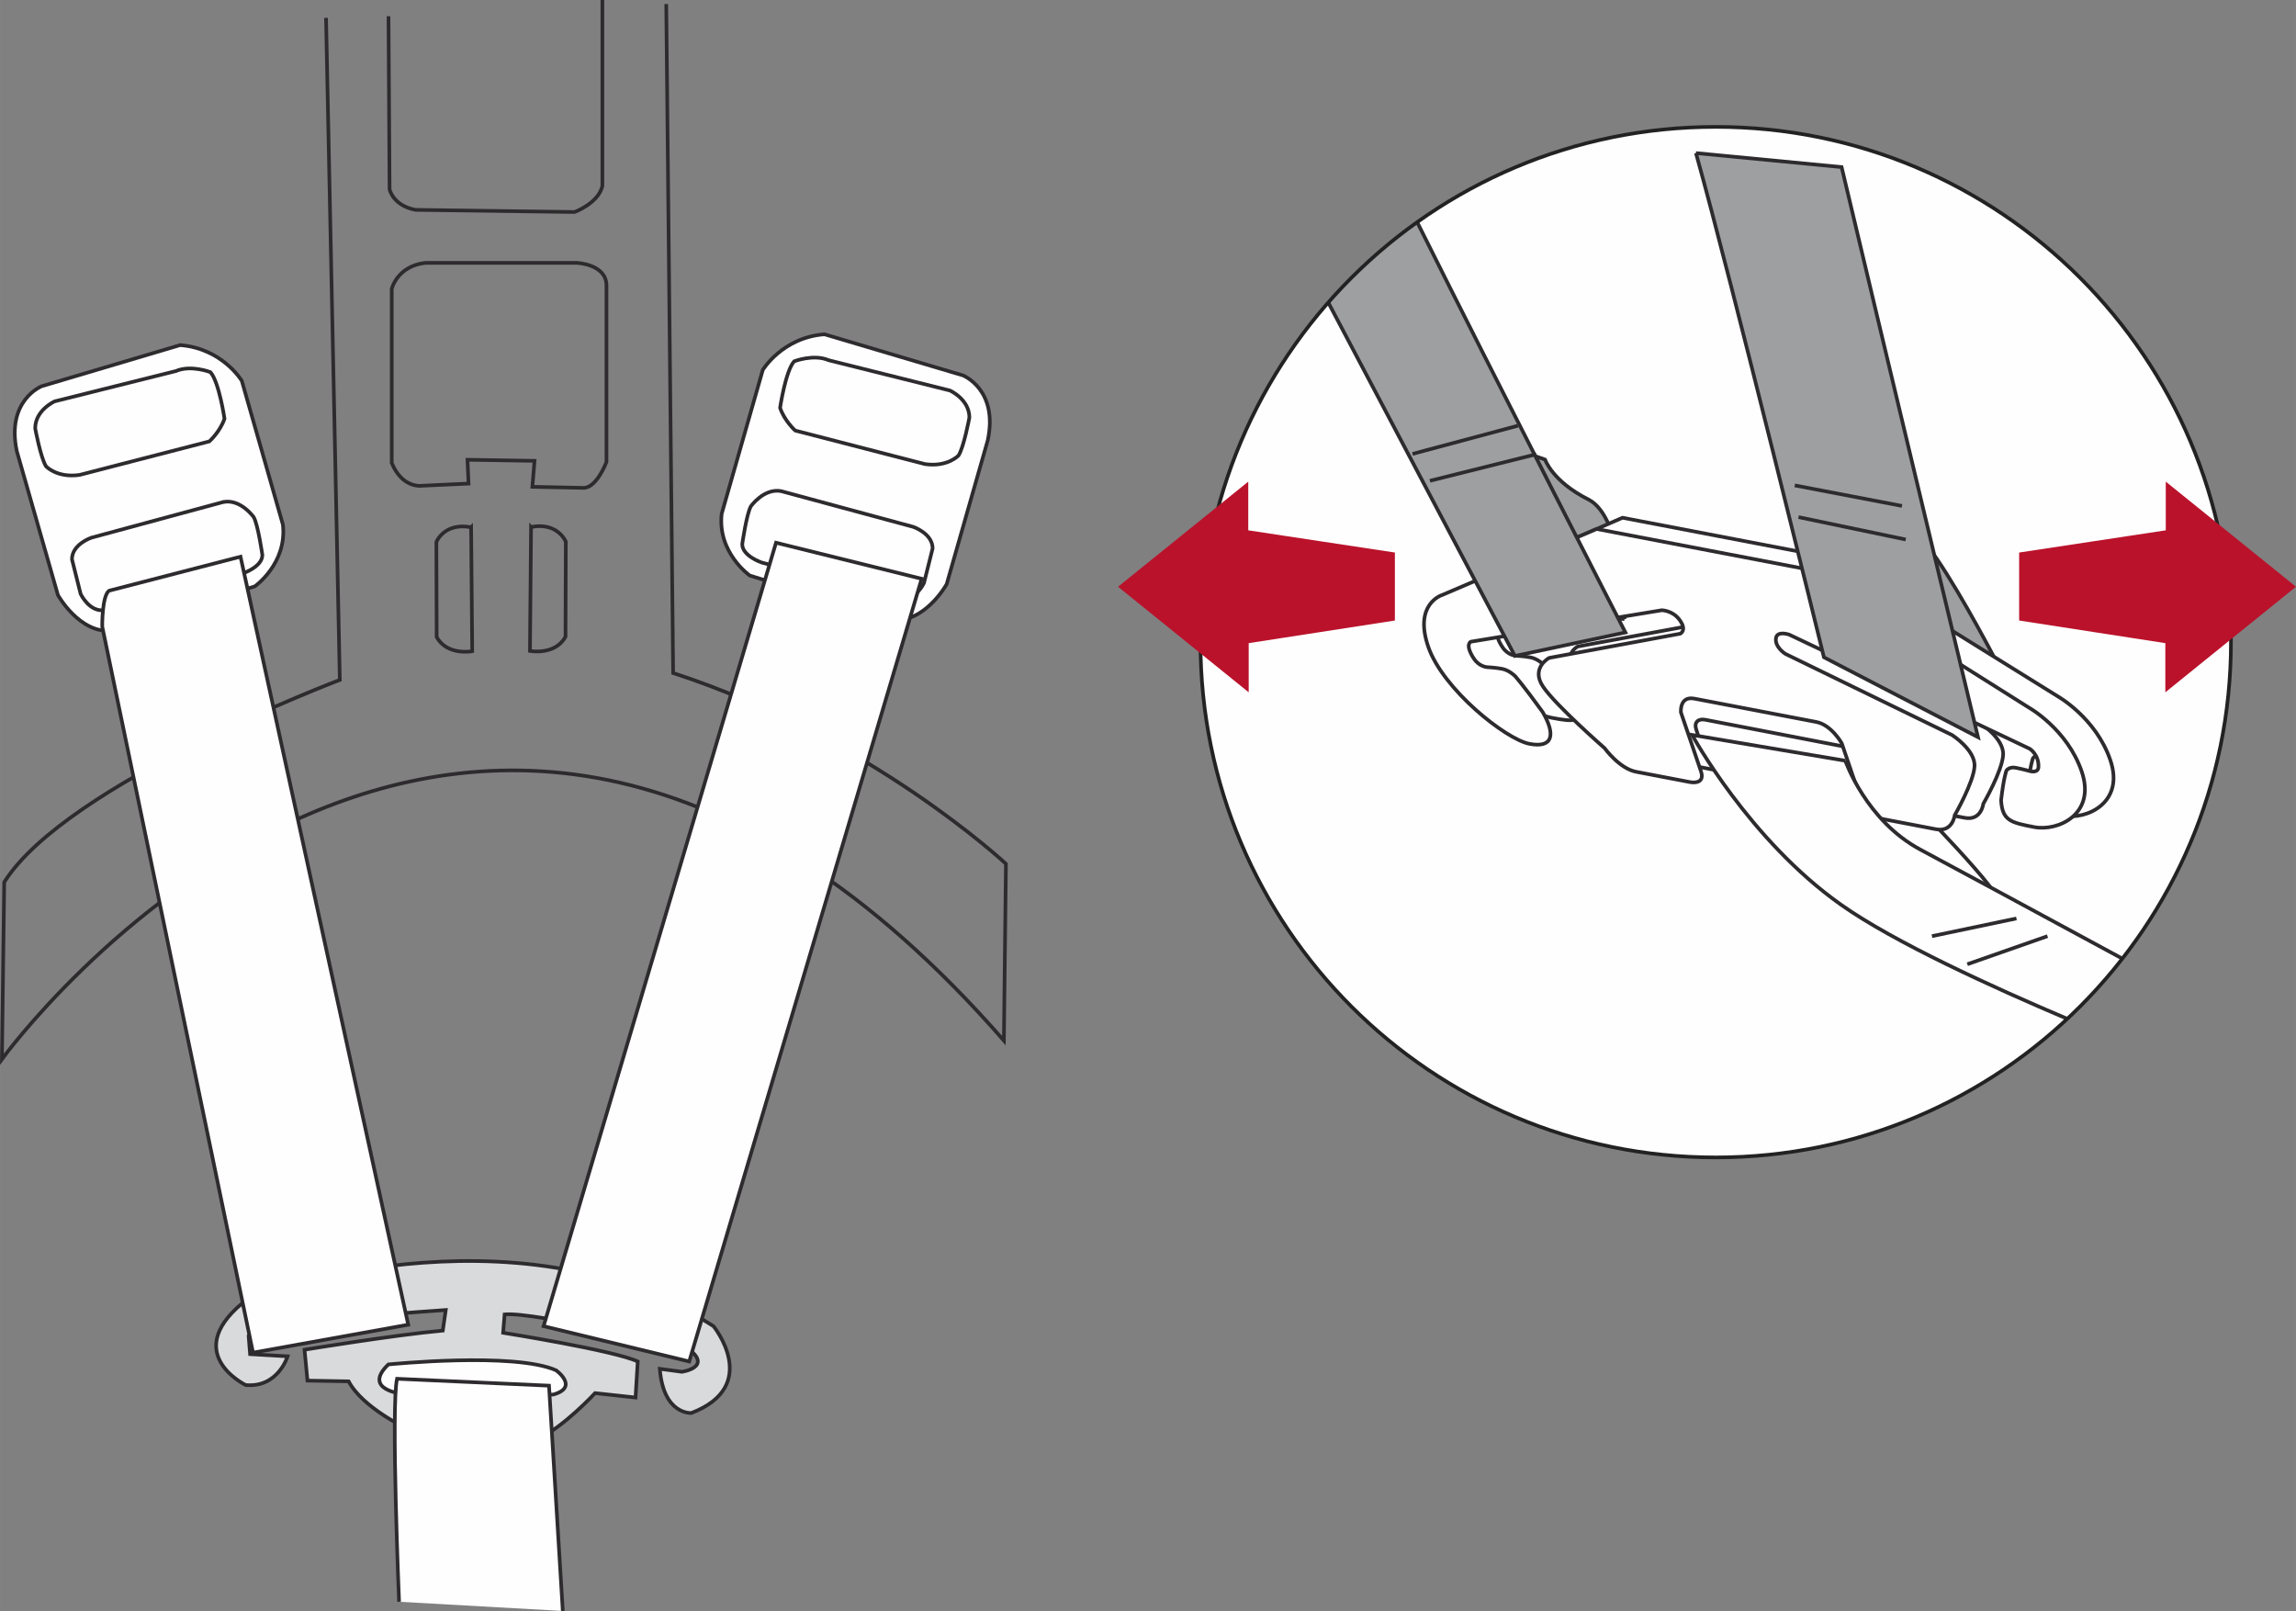 <?xml version="1.0" encoding="UTF-8"?>
<!DOCTYPE svg PUBLIC "-//W3C//DTD SVG 1.1//EN" "http://www.w3.org/Graphics/SVG/1.1/DTD/svg11.dtd">
<!-- Creator: CorelDRAW 2017 -->
<svg xmlns="http://www.w3.org/2000/svg" xml:space="preserve" width="48.037mm" height="33.704mm" version="1.1" style="shape-rendering:geometricPrecision; text-rendering:geometricPrecision; image-rendering:optimizeQuality; fill-rule:evenodd; clip-rule:evenodd"
viewBox="0 0 4981.34 3495.1"
 xmlns:xlink="http://www.w3.org/1999/xlink">
 <rect x="0" y="0" width="4981.34" height="3495.1" fill="#808080" stroke="none"/>
 <defs>
  <style type="text/css">
   <![CDATA[
    .str0 {stroke:#2D2B2D;stroke-width:7.9;stroke-miterlimit:3.864}
    .str3 {stroke:#2D2B2D;stroke-width:7.9;stroke-miterlimit:4}
    .str1 {stroke:#222222;stroke-width:7.9;stroke-miterlimit:4}
    .str2 {stroke:#BA122B;stroke-width:56.3;stroke-miterlimit:4}
    .fil2 {fill:none;fill-rule:nonzero}
    .fil0 {fill:#FEFEFE;fill-rule:nonzero}
    .fil4 {fill:#D9DADB;fill-rule:nonzero}
    .fil1 {fill:#9E9FA1;fill-rule:nonzero}
    .fil3 {fill:#BA122B;fill-rule:nonzero}
   ]]>
  </style>
 </defs>
 <g id="Слой_x0020_1">
  <path class="fil0" d="M3722.41 2510.99c-617.41,0 -1117.89,-500.49 -1117.89,-1117.89 0,-617.37 500.48,-1117.85 1117.89,-1117.85 617.36,0 1117.88,500.48 1117.88,1117.85 0,617.4 -500.52,1117.89 -1117.88,1117.89z"/>
  <path class="fil1" d="M4331.58 1435.88c0,0 -71.33,-138.14 -130.09,-224.48 -58.71,-86.33 -58.71,142.46 -58.71,142.46l33.55 138.13 155.26 -56.11z"/>
  <path class="fil2 str0" d="M4331.58 1435.88c0,0 -71.33,-138.14 -130.09,-224.48 -58.71,-86.33 -58.71,142.46 -58.71,142.46l33.55 138.13 155.26 -56.11"/>
  <path class="fil0" d="M4109.11 1698.35c0,0 190.56,190.22 224.76,248.72l-64.68 60.03 -180.86 -108.94 -65.34 -124.86 86.12 -74.95z"/>
  <path class="fil2 str0" d="M4109.11 1698.35c0,0 190.56,190.22 224.76,248.72l-64.68 60.03 -180.86 -108.94 -65.34 -124.86 86.12 -74.95"/>
  <path class="fil1" d="M3524.37 1343.13c0,0 0.07,-220.27 -78.25,-259.59 -78.32,-39.33 -93.98,-86.52 -93.98,-86.52l-112.74 -39.58 17.3 234.71 116.77 139.08 150.9 11.89z"/>
  <path class="fil2 str0" d="M3524.37 1343.13c0,0 0.07,-220.27 -78.25,-259.59 -78.32,-39.33 -93.98,-86.52 -93.98,-86.52l-112.74 -39.58 17.3 234.71 116.77 139.08 150.9 11.89"/>
  <path class="fil0" d="M4007.21 1620.85c15.47,3.01 31.61,16.73 36.08,30.66l8.37 26.27c4.47,13.94 -4.46,22.82 -19.93,19.83l-307.52 -59.41c-15.43,-2.97 -31.61,-16.73 -36.07,-30.66l-8.38 -26.27c-4.46,-13.94 4.5,-22.82 19.94,-19.83l307.51 59.41zm-277.77 51.26l415.28 79.53 117.8 22.53c36.25,6.96 40.45,-30.44 40.45,-30.44 0,0 40.9,-70.71 43.02,-105.94 2.16,-35.24 -48.47,-67.86 -48.47,-67.86l-362.09 -176.26c0,0 -23.46,-14.67 -20.16,-34.43 2.71,-16.24 28.57,-7.24 28.57,-7.24l521.88 247.59c0,0 20.01,12.36 19.03,39.29 -0.59,15.14 -19.54,8.99 -19.54,8.99 0,0 -19.06,-6.18 -34.17,-9.07 -15.07,-2.88 -20.45,6.26 -20.45,6.26 0,0 -5.93,15.11 -11.52,64.39 2.92,43.85 25.1,50.26 76.46,60.06 51.32,9.84 134.58,-27.69 103.09,-120.28 -31.49,-92.62 -115.08,-139.16 -115.08,-139.16l-479.78 -298.11 -220.48 -42.22 -243.13 -46.57 -329.68 143.11c0,0 -61.39,18.8 -29.89,111.39 31.49,92.59 153.64,169.45 204.97,179.29 51.36,9.84 71.96,11.63 43.42,-37.09 -42.29,-58.47 -59.99,-78.11 -59.99,-78.11 0,0 -12.77,-12.62 -27.87,-15.51 -15.11,-2.89 -32.3,-3.66 -32.3,-3.66 0,0 -17.12,-0.73 -28.8,-18.25 -20.74,-31.06 -6.95,-36.95 -6.95,-36.95l414.44 -68.34c0,0 22.94,0.36 37.86,19.97 18.12,23.85 2.05,30.95 2.05,30.95l-284.28 52.53c0,0 -33.95,16.38 -5.86,57.43 28.06,41.01 126.1,138.32 126.1,138.32 0,0 32.01,44.3 68.26,51.25l117.8 22.58z"/>
  <path class="fil2 str0" d="M4007.21 1620.85c15.47,3.01 31.61,16.73 36.08,30.66l8.37 26.27c4.47,13.94 -4.46,22.82 -19.93,19.83l-307.52 -59.41c-15.43,-2.97 -31.61,-16.73 -36.07,-30.66l-8.38 -26.27c-4.46,-13.94 4.5,-22.82 19.94,-19.83l307.51 59.41m-277.77 51.26l415.28 79.53 117.8 22.53c36.25,6.96 40.45,-30.44 40.45,-30.44 0,0 40.9,-70.71 43.02,-105.94 2.16,-35.24 -48.47,-67.86 -48.47,-67.86l-362.09 -176.26c0,0 -23.46,-14.67 -20.16,-34.43 2.71,-16.24 28.57,-7.24 28.57,-7.24l521.88 247.59c0,0 20.01,12.36 19.03,39.29 -0.59,15.14 -19.54,8.99 -19.54,8.99 0,0 -19.06,-6.18 -34.17,-9.07 -15.07,-2.88 -20.45,6.26 -20.45,6.26 0,0 -5.93,15.11 -11.52,64.39 2.92,43.85 25.1,50.26 76.46,60.06 51.32,9.84 134.58,-27.69 103.09,-120.28 -31.49,-92.62 -115.08,-139.16 -115.08,-139.16l-479.78 -298.11 -220.48 -42.22 -243.13 -46.57 -329.68 143.11c0,0 -61.39,18.8 -29.89,111.39 31.49,92.59 153.64,169.45 204.97,179.29 51.36,9.84 71.96,11.63 43.42,-37.09 -42.29,-58.47 -59.99,-78.11 -59.99,-78.11 0,0 -12.77,-12.62 -27.87,-15.51 -15.11,-2.89 -32.3,-3.66 -32.3,-3.66 0,0 -17.12,-0.73 -28.8,-18.25 -20.74,-31.06 -6.95,-36.95 -6.95,-36.95l414.44 -68.34c0,0 22.94,0.36 37.86,19.97 18.12,23.85 2.05,30.95 2.05,30.95l-284.28 52.53c0,0 -33.95,16.38 -5.86,57.43 28.06,41.01 126.1,138.32 126.1,138.32 0,0 32.01,44.3 68.26,51.25l117.8 22.58"/>
  <path class="fil0" d="M3815.61 1542.33l-139.31 -26.67c-33.21,-6.37 -29.34,30.04 -29.34,30.04l43.42 127.56c10.17,29.96 -23.04,23.59 -23.04,23.59l-117.8 -22.53c-36.25,-6.95 -68.26,-51.29 -68.26,-51.29 0,0 -105.1,-91.93 -133.16,-132.94 -28.09,-41.04 12.95,-62.81 12.95,-62.81l284.25 -52.49c0,0 16.09,-7.1 -2.05,-30.95 -14.92,-19.64 -37.86,-19.97 -37.86,-19.97l-414.41 68.3c0,0 -13.79,5.89 6.92,36.99 11.68,17.48 28.8,18.25 28.8,18.25 0,0 17.19,0.74 32.3,3.63 15.11,2.88 27.87,15.5 27.87,15.5 0,0 17.74,19.65 59.99,78.11 28.57,48.77 22.72,78.87 -28.64,69.07 -51.32,-9.84 -188.25,-118.64 -219.75,-211.23 -31.5,-92.62 29.89,-111.42 29.89,-111.42l335.64 -143.48 243.16 46.57 220.48 42.22 473.79 298.48c0,0 83.59,46.57 115.08,139.15 31.49,92.63 -51.72,130.16 -103.09,120.32 -51.33,-9.84 -69,-14.11 -71.93,-57.98 5.6,-49.28 11.52,-64.39 11.52,-64.39 0,0 5.38,-9.19 20.45,-6.29 15.11,2.89 29.64,7.02 29.64,7.02 0,0 18.99,6.15 19.54,-8.99 1.02,-26.93 -19.03,-39.29 -19.03,-39.29l-521.85 -247.63c0,0 -25.89,-9 -28.6,7.28 -3.3,19.75 20.19,34.39 20.19,34.39l362.05 176.3c0,0 50.64,32.59 48.51,67.86 -2.16,35.23 -43.01,105.94 -43.01,105.94 0,0 -4.25,37.35 -40.5,30.44l-117.79 -22.56c0,0 -33.21,-6.37 -43.39,-36.33l-43.42 -127.57c0,0 -22.03,-39.87 -55.24,-46.24l-124.97 -23.92z"/>
  <path class="fil2 str0" d="M3815.61 1542.33l-139.31 -26.67c-33.21,-6.37 -29.34,30.04 -29.34,30.04l43.42 127.56c10.17,29.96 -23.04,23.59 -23.04,23.59l-117.8 -22.53c-36.25,-6.95 -68.26,-51.29 -68.26,-51.29 0,0 -105.1,-91.93 -133.16,-132.94 -28.09,-41.04 12.95,-62.81 12.95,-62.81l284.25 -52.49c0,0 16.09,-7.1 -2.05,-30.95 -14.92,-19.64 -37.86,-19.97 -37.86,-19.97l-414.41 68.3c0,0 -13.79,5.89 6.92,36.99 11.68,17.48 28.8,18.25 28.8,18.25 0,0 17.19,0.74 32.3,3.63 15.11,2.88 27.87,15.5 27.87,15.5 0,0 17.74,19.65 59.99,78.11 28.57,48.77 22.72,78.87 -28.64,69.07 -51.32,-9.84 -188.25,-118.64 -219.75,-211.23 -31.5,-92.62 29.89,-111.42 29.89,-111.42l335.64 -143.48 243.16 46.57 220.48 42.22 473.79 298.48c0,0 83.59,46.57 115.08,139.15 31.49,92.63 -51.72,130.16 -103.09,120.32 -51.33,-9.84 -69,-14.11 -71.93,-57.98 5.6,-49.28 11.52,-64.39 11.52,-64.39 0,0 5.38,-9.19 20.45,-6.29 15.11,2.89 29.64,7.02 29.64,7.02 0,0 18.99,6.15 19.54,-8.99 1.02,-26.93 -19.03,-39.29 -19.03,-39.29l-521.85 -247.63c0,0 -25.89,-9 -28.6,7.28 -3.3,19.75 20.19,34.39 20.19,34.39l362.05 176.3c0,0 50.64,32.59 48.51,67.86 -2.16,35.23 -43.01,105.94 -43.01,105.94 0,0 -4.25,37.35 -40.5,30.44l-117.79 -22.56c0,0 -33.21,-6.37 -43.39,-36.33l-43.42 -127.57c0,0 -22.03,-39.87 -55.24,-46.24l-124.97 -23.92"/>
  <path class="fil1" d="M3679.47 332.12c76.72,273.68 277.7,1093.82 277.7,1093.82l334.28 173.33c0,0 -219.46,-914.09 -295.91,-1236.79l-316.07 -30.36z"/>
  <path class="fil2 str0" d="M3679.47 332.12c76.72,273.68 277.7,1093.82 277.7,1093.82l334.28 173.33c0,0 -219.46,-914.09 -295.91,-1236.79l-316.07 -30.36"/>
  <path class="fil1" d="M2881.8 656.26c180.53,342.57 404.91,766.79 404.91,766.79l239.73 -51.04c0,0 -272.01,-529.5 -451.78,-890.09 -70.88,50.48 -135.6,109.07 -192.86,174.34z"/>
  <path class="fil2 str0" d="M2881.8 656.26c180.53,342.57 404.91,766.79 404.91,766.79l239.73 -51.04c0,0 -272.01,-529.5 -451.78,-890.09"/>
  <path class="fil0" d="M4003.56 1650.34l-332.32 -55.9c0,0 123.76,227.62 323.25,368.46 115.54,81.58 330.33,179.43 490.65,247.33 43.15,-40.3 83.12,-83.94 119.47,-130.58 -153.85,-83.24 -390.36,-211.11 -437.45,-236.09 -118.57,-62.91 -163.59,-193.22 -163.59,-193.22z"/>
  <path class="fil2 str0" d="M4003.56 1650.34l-332.32 -55.9c0,0 123.76,227.62 323.25,368.46 115.54,81.58 330.33,179.43 490.65,247.33m119.47 -130.58c-153.85,-83.24 -390.36,-211.11 -437.45,-236.09 -118.57,-62.91 -163.59,-193.22 -163.59,-193.22"/>
  <path class="fil2 str0" d="M4126.46 1097.58l-232.55 -44.53m240.72 117.4l-232.55 -48.58m-608.81 -198.35l-228.68 61.17m268.19 0.81l-230.47 57.54m1272.49 949.46l-183.24 38.41m250.63 0l-173.91 60.91"/>
  <path class="fil2 str1" d="M3722.41 2510.99c-617.41,0 -1117.89,-500.49 -1117.89,-1117.89 0,-617.37 500.48,-1117.85 1117.89,-1117.85 617.36,0 1117.88,500.48 1117.88,1117.85 0,617.4 -500.52,1117.89 -1117.88,1117.89z"/>
  <polygon class="fil3" points="4726.05,1443 4726.05,1371.11 4408.84,1322.01 4408.84,1222.88 4727,1174.7 4727,1103.77 4936.55,1272.92 "/>
  <polygon class="fil2 str2" points="4408.87,1322.03 4408.87,1222.9 4727,1174.72 4727,1103.78 4936.54,1272.9 4726.04,1442.98 4726.04,1371.12 "/>
  <polygon class="fil3" points="2680.99,1443 2680.99,1371.11 2998.2,1322.01 2998.2,1222.88 2680.04,1174.7 2680.04,1103.77 2470.49,1272.92 "/>
  <polygon class="fil2 str2" points="2998.17,1322.03 2998.17,1222.9 2680.05,1174.72 2680.05,1103.78 2470.5,1272.9 2681,1442.98 2681,1371.12 "/>
  <path class="fil4" d="M539.34 2816.41c0,0 572.91,-217.04 1008.61,60.65 0,0 105.33,129.25 -47.89,188.33 0,0 -60.61,4.76 -68.59,-95.78l47.85 6.41c0,0 68.63,-9.59 12.77,-51.07 0,0 -331.95,-79.83 -397.35,-73.42l-3.23 39.87c0,0 241.01,38.31 292.08,62.26l-4.79 78.18 -87.8 -9.55c0,0 -66.21,71.81 -124.85,100.54l-283.7 -23.92c0,0 -95.73,-44.7 -126.07,-102.14l-89.37 -1.61 -6.37 -67.02c0,0 194.69,-31.94 300.01,-41.52l6.41 -44.67c0,0 -411.78,27.15 -427.73,55.86l3.18 39.91 81.39 4.76c0,0 -20.74,68.63 -90.94,62.26 0,0 -148.45,-71.81 6.37,-188.33z"/>
  <path class="fil2 str3" d="M539.34 2816.41c0,0 572.91,-217.04 1008.61,60.65 0,0 105.33,129.25 -47.89,188.33 0,0 -60.61,4.76 -68.59,-95.78l47.85 6.41c0,0 68.63,-9.59 12.77,-51.07 0,0 -331.95,-79.83 -397.35,-73.42l-3.23 39.87c0,0 241.01,38.31 292.08,62.26l-4.79 78.18 -87.8 -9.55c0,0 -66.21,71.81 -124.85,100.54l-283.7 -23.92c0,0 -95.73,-44.7 -126.07,-102.14l-89.37 -1.61 -6.37 -67.02c0,0 194.69,-31.94 300.01,-41.52l6.41 -44.67c0,0 -411.78,27.15 -427.73,55.86l3.18 39.91 81.39 4.76c0,0 -20.74,68.63 -90.94,62.26 0,0 -148.45,-71.81 6.37,-188.33z"/>
  <path class="fil2 str3" d="M707.31 38.71l29.93 1436.34c0,0 -593.48,224.39 -728.14,438.88l-4.98 384.01c0,0 1001.3,-1382.56 2173.88,-40.46l4.43 -383.46c0,0 -293.14,-274.29 -722.03,-413.93l-14.96 -1451.3"/>
  <path class="fil0" d="M842.56 2960.04c0,0 272.9,-27.55 363.89,12.77 0,0 51.07,36.69 -6.41,52.68 0,0 -322.36,-1.61 -327.15,-1.61 0,0 -87.77,-8.78 -30.33,-63.84z"/>
  <path class="fil2 str3" d="M842.56 2960.04c0,0 272.9,-27.55 363.89,12.77 0,0 51.07,36.69 -6.41,52.68 0,0 -322.36,-1.61 -327.15,-1.61 0,0 -87.77,-8.78 -30.33,-63.84z"/>
  <path class="fil0" d="M865.79 3474.93c0,0 -17.74,-423.92 -4.43,-483.77l329.72 14.96 29.93 488.74 -355.22 -19.93z"/>
  <path class="fil2 str3" d="M865.79 3474.93c0,0 -17.74,-423.92 -4.43,-483.77l329.72 14.96 29.93 488.74"/>
  <path class="fil0" d="M1788.67 725.2l300.41 89.18c0,0 77.44,30.52 53.95,140.81l-89.18 312.15c0,0 -46.94,84.47 -117.32,77.45l-309.82 -96.21c0,0 -70.38,-49.32 -61.02,-133.78l89.19 -312.16c0,0 42.25,-70.42 133.78,-77.44z"/>
  <path class="fil2 str3" d="M1788.67 725.2l300.41 89.18c0,0 77.44,30.52 53.95,140.81l-89.18 312.15c0,0 -46.94,84.47 -117.32,77.45l-309.82 -96.21c0,0 -70.38,-49.32 -61.02,-133.78l89.19 -312.16c0,0 42.25,-70.42 133.78,-77.44z"/>
  <path class="fil0" d="M1694.79 1065.5l286.33 77.44c0,0 42.25,14.08 42.25,46.93l-18.8 75.1c0,0 -18.77,39.91 -51.62,35.2l-300.41 -79.79c0,0 -42.25,-14.08 -42.25,-39.87 0,0 9.4,-65.74 18.8,-82.17 0,0 28.16,-39.87 65.7,-32.84z"/>
  <path class="fil2 str3" d="M1694.79 1065.5l286.33 77.44c0,0 42.25,14.08 42.25,46.93l-18.8 75.1c0,0 -18.77,39.91 -51.62,35.2l-300.41 -79.79c0,0 -42.25,-14.08 -42.25,-39.87 0,0 9.4,-65.74 18.8,-82.17 0,0 28.16,-39.87 65.7,-32.84z"/>
  <polygon class="fil0" points="1179.3,2877.05 1495.3,2953.66 1999.59,1255.6 1683.63,1177.39 "/>
  <polygon class="fil2 str3" points="1179.3,2877.05 1495.3,2953.66 1999.59,1255.6 1683.63,1177.39 "/>
  <path class="fil0" d="M390.79 748.7l-300.41 89.18c0,0 -77.44,30.52 -53.96,140.81l89.19 312.15c0,0 46.93,84.47 117.32,77.45l309.82 -96.21c0,0 70.38,-49.32 61.02,-133.79l-89.19 -312.15c0,0 -42.25,-70.42 -133.78,-77.44z"/>
  <path class="fil2 str3" d="M390.79 748.7l-300.41 89.18c0,0 -77.44,30.52 -53.96,140.81l89.19 312.15c0,0 46.93,84.47 117.32,77.45l309.82 -96.21c0,0 70.38,-49.32 61.02,-133.79l-89.19 -312.15c0,0 -42.25,-70.42 -133.78,-77.44z"/>
  <path class="fil0" d="M484.67 1089l-286.33 77.45c0,0 -42.25,14.08 -42.25,46.93l18.8 75.1c0,0 18.77,39.91 51.61,35.2l300.43 -79.79c0,0 42.25,-14.08 42.25,-39.87 0,0 -9.4,-65.74 -18.8,-82.17 0,0 -28.16,-39.87 -65.7,-32.85z"/>
  <path class="fil2 str3" d="M484.67 1089l-286.33 77.45c0,0 -42.25,14.08 -42.25,46.93l18.8 75.1c0,0 18.77,39.91 51.61,35.2l300.43 -79.79c0,0 42.25,-14.08 42.25,-39.87 0,0 -9.4,-65.74 -18.8,-82.17 0,0 -28.16,-39.87 -65.7,-32.85z"/>
  <path class="fil0" d="M885.65 2873.86l-336.74 60.65 -327.16 -1575.17c0,0 -0.8,-66.24 14.75,-77.81l285.27 -73.82 363.88 1666.15z"/>
  <path class="fil2 str3" d="M885.65 2873.86l-336.74 60.65 -327.16 -1575.17c0,0 -0.8,-66.24 14.75,-77.81l285.27 -73.82 363.88 1666.15z"/>
  <path class="fil2 str3" d="M842.84 35.2l2.34 375.51c0,0 7.06,35.2 56.34,44.6l345.01 4.68c0,0 51.48,-18.77 60.36,-56.34l0 -403.65"/>
  <path class="fil2 str3" d="M922.64 570.29l328.59 0c0,0 64.53,2.34 64.53,49.28l0 382.54c0,0 -19.94,54 -48.11,56.34l-112.68 -2.34 4.72 -56.34 -145.52 -2.33 2.34 51.65 -100.9 4.68c0,0 -42.26,7.03 -65.73,-49.27l0 -377.87c0,0 11.74,-49.31 72.75,-56.34z"/>
  <path class="fil0" d="M1798.05 781.51l262.84 65.7c0,0 42.26,18.8 42.26,58.68 0,0 -11.75,63.36 -23.46,82.16 0,0 -23.49,25.79 -72.75,18.77l-281.66 -72.77c0,0 -23.45,-21.11 -32.85,-49.28 0,0 11.75,-79.79 30.51,-100.93 0,0 42.26,-16.43 75.11,-2.34z"/>
  <path class="fil2 str3" d="M1798.05 781.51l262.84 65.7c0,0 42.26,18.8 42.26,58.68 0,0 -11.75,63.36 -23.46,82.16 0,0 -23.49,25.79 -72.75,18.77l-281.66 -72.77c0,0 -23.45,-21.11 -32.85,-49.28 0,0 11.75,-79.79 30.51,-100.93 0,0 42.26,-16.43 75.11,-2.34z"/>
  <path class="fil0" d="M381.4 805.02l-262.84 65.7c0,0 -42.26,18.8 -42.26,58.67 0,0 11.75,63.37 23.45,82.17 0,0 23.49,25.79 72.77,18.77l281.66 -72.77c0,0 23.45,-21.11 32.85,-49.28 0,0 -11.75,-79.79 -30.52,-100.93 0,0 -42.25,-16.43 -75.1,-2.34z"/>
  <path class="fil2 str3" d="M381.4 805.02l-262.84 65.7c0,0 -42.26,18.8 -42.26,58.67 0,0 11.75,63.37 23.45,82.17 0,0 23.49,25.79 72.77,18.77l281.66 -72.77c0,0 23.45,-21.11 32.85,-49.28 0,0 -11.75,-79.79 -30.52,-100.93 0,0 -42.25,-16.43 -75.1,-2.34z"/>
  <path class="fil2 str3" d="M1022.1 1143.89l2.37 268.92c0,0 -54.5,10.35 -77.12,-30.88l-0.65 -206.14c0,0 17.15,-43.06 75.4,-31.9z"/>
  <path class="fil2 str3" d="M1152.12 1143.27l-2.37 268.92c0,0 54.5,10.35 77.11,-30.88l0.66 -206.14c0,0 -17.16,-43.06 -75.4,-31.9z"/>
 </g>
</svg>
